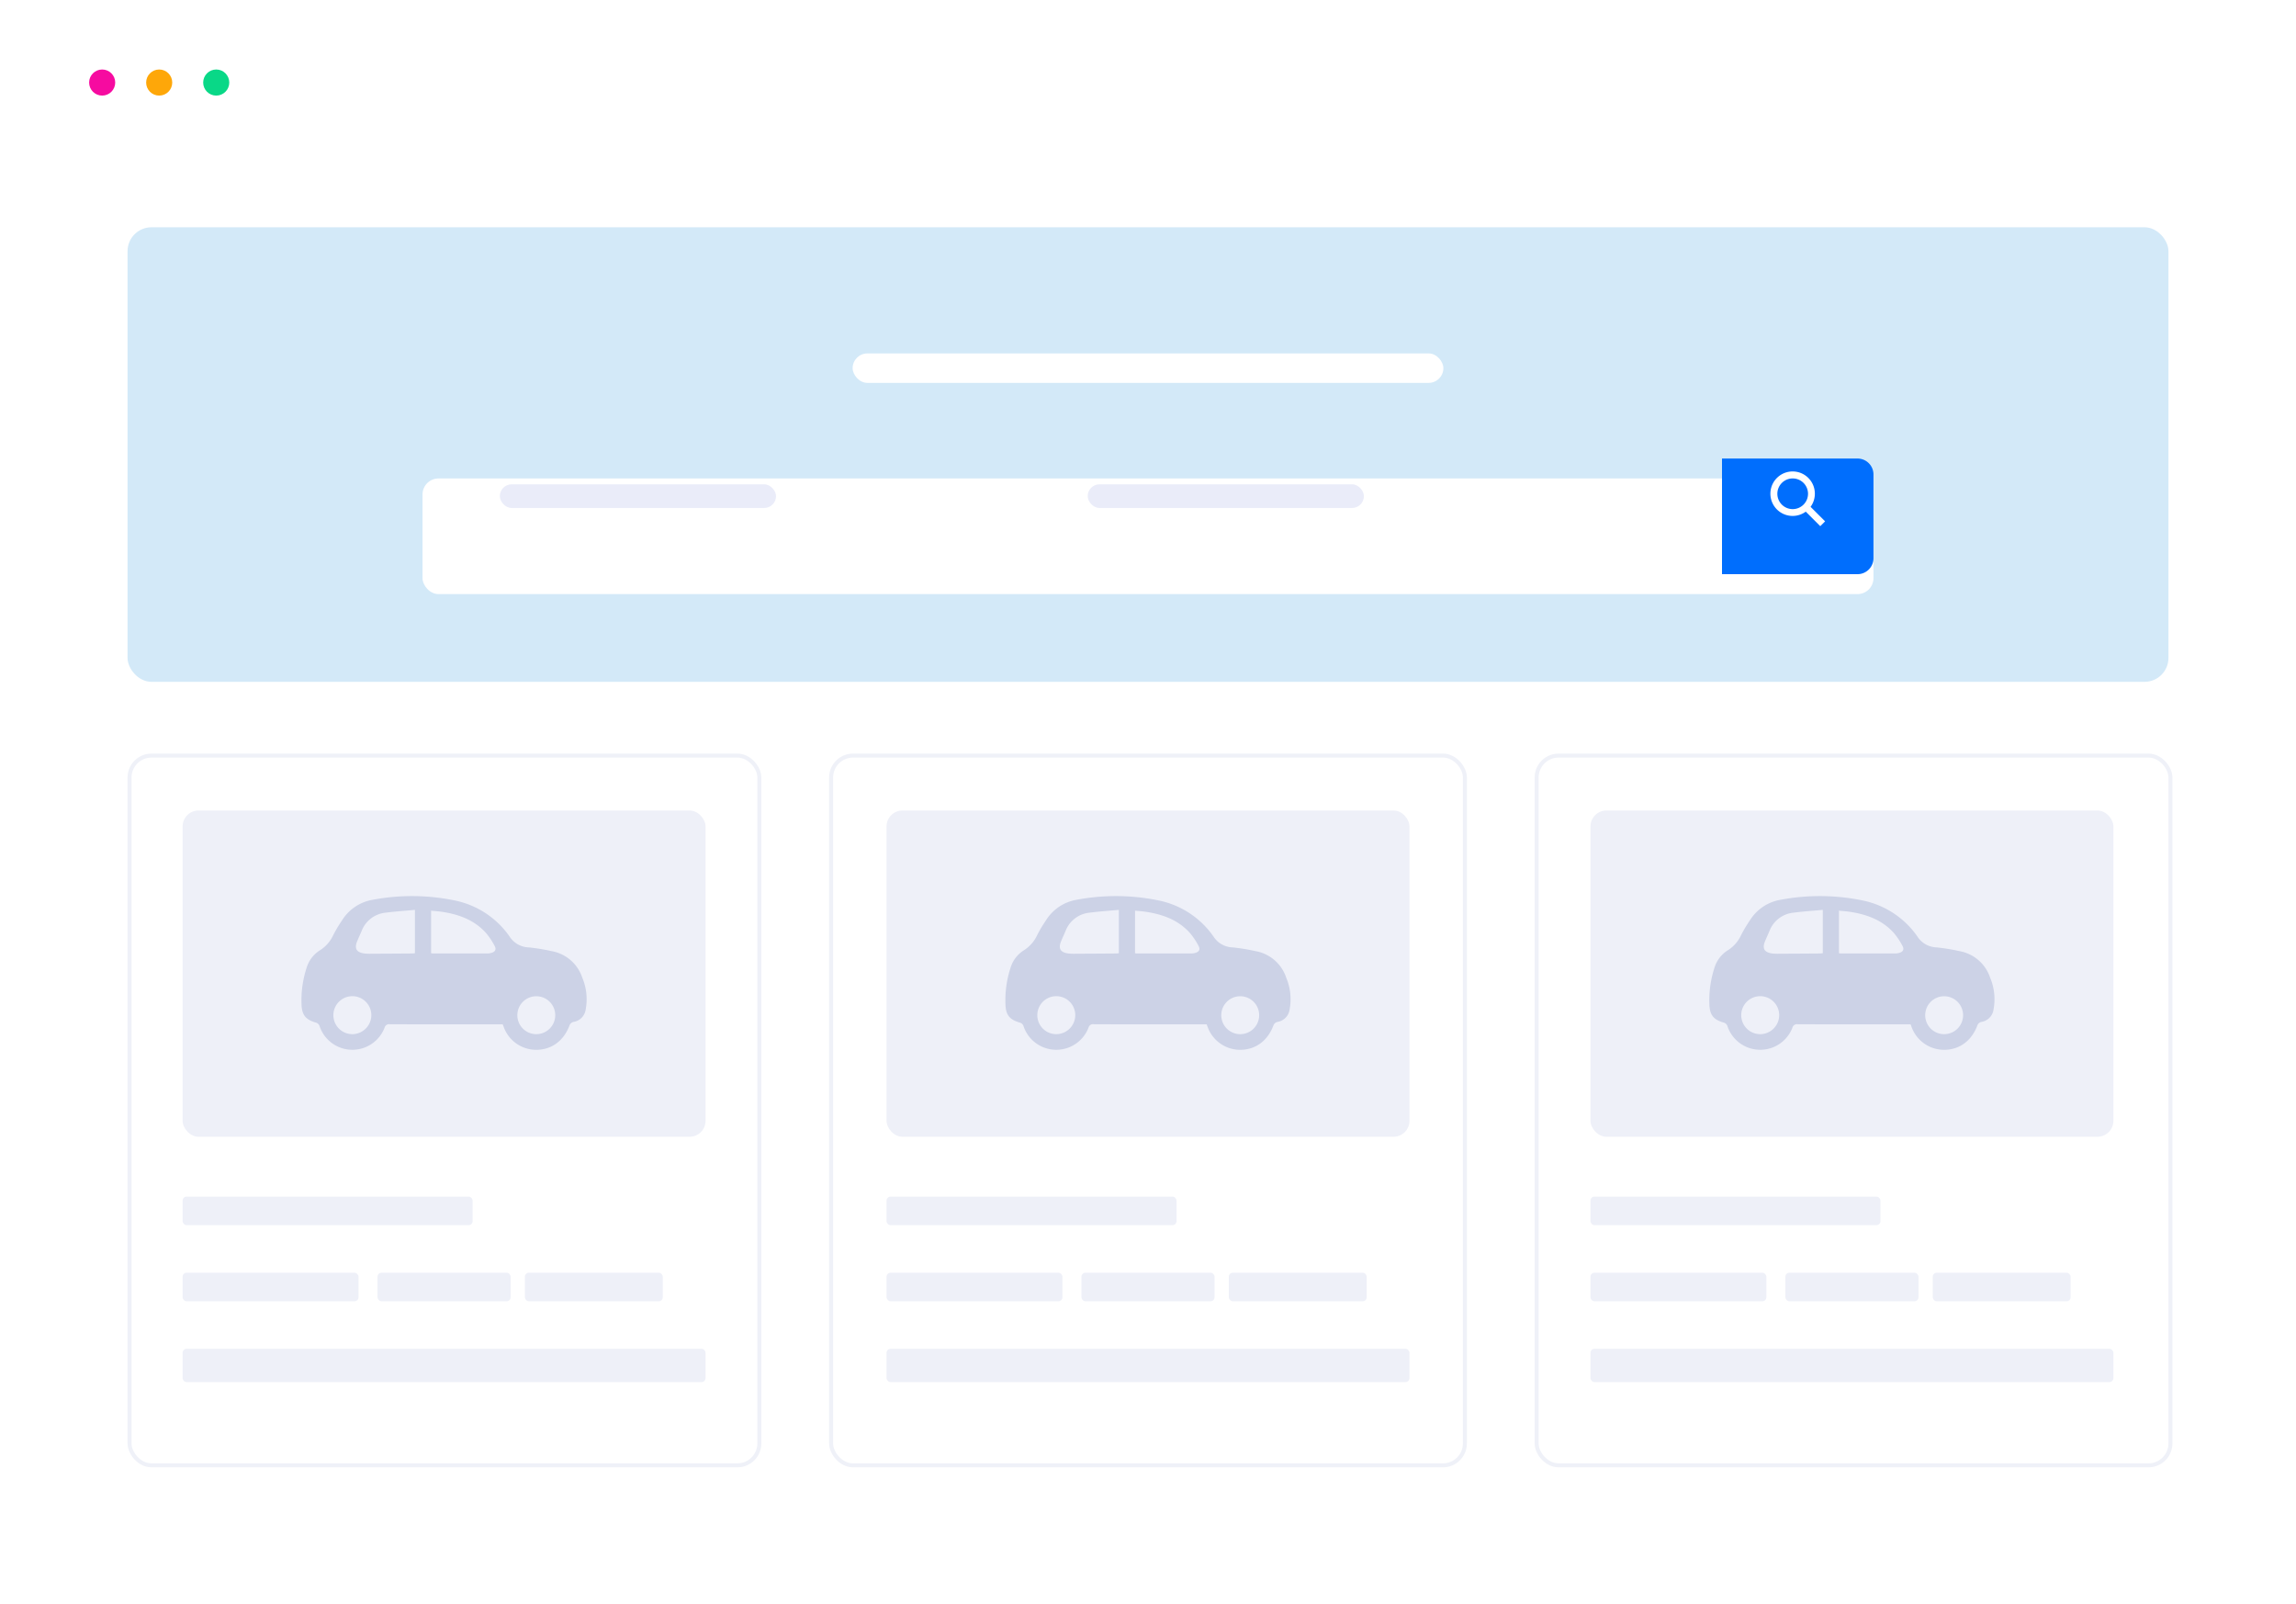 <svg xmlns="http://www.w3.org/2000/svg" xmlns:xlink="http://www.w3.org/1999/xlink" width="576" height="402.275" viewBox="0 0 576 402.275">
  <defs>
    <filter id="Path_2186" x="0" y="0" width="576" height="43.404" filterUnits="userSpaceOnUse">
      <feOffset dy="1" input="SourceAlpha"/>
      <feGaussianBlur stdDeviation="1" result="blur"/>
      <feFlood flood-color="#8993b9" flood-opacity="0.102"/>
      <feComposite operator="in" in2="blur"/>
      <feComposite in="SourceGraphic"/>
    </filter>
    <filter id="Rectangle_988" x="83.5" y="97.5" width="409" height="74" filterUnits="userSpaceOnUse">
      <feOffset dy="10" input="SourceAlpha"/>
      <feGaussianBlur stdDeviation="7.5" result="blur-2"/>
      <feFlood flood-color="#b0b1d2" flood-opacity="0.102"/>
      <feComposite operator="in" in2="blur-2"/>
      <feComposite in="SourceGraphic"/>
    </filter>
    <filter id="Rectangle_990" x="416.999" y="100" width="68" height="59" filterUnits="userSpaceOnUse">
      <feOffset dy="5" input="SourceAlpha"/>
      <feGaussianBlur stdDeviation="5" result="blur-3"/>
      <feFlood flood-color="#b0b1d2" flood-opacity="0.149"/>
      <feComposite operator="in" in2="blur-3"/>
      <feComposite in="SourceGraphic"/>
    </filter>
  </defs>
  <g id="Group_4089" data-name="Group 4089" transform="translate(-372 -4994)">
    <path id="Path_2185" data-name="Path 2185" d="M722.061,521.24H167.739a7.659,7.659,0,0,1-7.839-7.417V128.517a7.659,7.659,0,0,1,7.839-7.417H722.061a7.659,7.659,0,0,1,7.839,7.417V513.823A7.6,7.6,0,0,1,722.061,521.24Z" transform="translate(215.1 4875.035)" fill="#fff"/>
    <g id="Group_4048" data-name="Group 4048" transform="translate(375 4996)">
      <g id="Group_2477" data-name="Group 2477">
        <g id="Group_2476" data-name="Group 2476">
          <g id="Group_2475" data-name="Group 2475">
            <g transform="matrix(1, 0, 0, 1, -3, -2)" filter="url(#Path_2186)">
              <path id="Path_2186-2" data-name="Path 2186" d="M729.9,158.5h-570V128.581a7.689,7.689,0,0,1,7.839-7.481H722.061a7.689,7.689,0,0,1,7.839,7.481Z" transform="translate(-156.9 -119.1)" fill="#fff"/>
            </g>
          </g>
        </g>
        <g id="Group_4047" data-name="Group 4047" transform="translate(19.358 15.429)">
          <circle id="Ellipse_177" data-name="Ellipse 177" cx="3.273" cy="3.273" r="3.273" fill="#f60ba0"/>
          <circle id="Ellipse_178" data-name="Ellipse 178" cx="3.273" cy="3.273" r="3.273" transform="translate(14.306)" fill="#fea709"/>
          <circle id="Ellipse_179" data-name="Ellipse 179" cx="3.273" cy="3.273" r="3.273" transform="translate(28.614)" fill="#09d887"/>
        </g>
      </g>
    </g>
    <g id="Group_4049" data-name="Group 4049" transform="translate(403.5 5050.72)">
      <rect id="Rectangle_1374" data-name="Rectangle 1374" width="512" height="114" rx="6" transform="translate(0.5 0.28)" fill="#d3e9f8"/>
      <g id="Group_4043" data-name="Group 4043" transform="translate(74.1 31.92)">
        <g id="Group_3998" data-name="Group 3998" transform="translate(0 21.66)">
          <g transform="matrix(1, 0, 0, 1, -105.6, -110.3)" filter="url(#Rectangle_988)">
            <rect id="Rectangle_988-2" data-name="Rectangle 988" width="364" height="29" rx="4" transform="translate(106 110)" fill="#fff"/>
          </g>
          <g transform="matrix(1, 0, 0, 1, -105.6, -110.3)" filter="url(#Rectangle_990)">
            <path id="Rectangle_990-2" data-name="Rectangle 990" d="M0,0H34a4,4,0,0,1,4,4V25a4,4,0,0,1-4,4H0a0,0,0,0,1,0,0V0A0,0,0,0,1,0,0Z" transform="translate(432 110)" fill="#006efd"/>
          </g>
          <path id="magnifying-glass" d="M10.039,8.832A5.578,5.578,0,1,0,8.83,10.041l3.641,3.641,1.209-1.209L10.039,8.832Zm-4.482.575A3.847,3.847,0,1,1,9.4,5.559,3.852,3.852,0,0,1,5.557,9.407Z" transform="translate(338.581 7.978)" fill="#fff"/>
          <rect id="Rectangle_991" data-name="Rectangle 991" width="69.286" height="5.939" rx="2.969" transform="translate(19.796 11.162)" fill="#eaecf9"/>
          <rect id="Rectangle_992" data-name="Rectangle 992" width="69.286" height="5.939" rx="2.969" transform="translate(167.276 11.162)" fill="#eaecf9"/>
        </g>
        <rect id="Rectangle_1439" data-name="Rectangle 1439" width="148.2" height="7.387" rx="3.693" transform="translate(108.301 0)" fill="#fff"/>
      </g>
    </g>
    <g id="Group_4088" data-name="Group 4088" transform="translate(403.5 5182.96)">
      <g id="Group_4087" data-name="Group 4087">
        <g id="Rectangle_993" data-name="Rectangle 993" transform="translate(0.5 0.04)" fill="#fff" stroke="#eff1f8" stroke-width="1">
          <rect width="159" height="179" rx="6" stroke="none"/>
          <rect x="0.5" y="0.5" width="158" height="178" rx="5.5" fill="none"/>
        </g>
        <rect id="Rectangle_994" data-name="Rectangle 994" width="131.19" height="81.823" rx="4" transform="translate(14.312 14.312)" fill="#eef0f8"/>
        <g id="Group_4086" data-name="Group 4086" transform="translate(14.312 111.153)">
          <rect id="Rectangle_1461" data-name="Rectangle 1461" width="72.751" height="7.156" rx="1" transform="translate(0 0)" fill="#eef0f8"/>
          <rect id="Rectangle_1465" data-name="Rectangle 1465" width="131.19" height="8.348" rx="1" transform="translate(0 38.164)" fill="#eef0f8"/>
          <rect id="Rectangle_1462" data-name="Rectangle 1462" width="44.127" height="7.156" rx="1" transform="translate(0 19.082)" fill="#eef0f8"/>
          <rect id="Rectangle_1463" data-name="Rectangle 1463" width="33.394" height="7.156" rx="1" transform="translate(48.898 19.082)" fill="#eef0f8"/>
          <rect id="Rectangle_1464" data-name="Rectangle 1464" width="34.586" height="7.156" rx="1" transform="translate(85.87 19.082)" fill="#eef0f8"/>
        </g>
        <path id="Path_4171" data-name="Path 4171" d="M1868.789,620.56h-8.939c-6.443,0-12.886.01-19.33-.015a1.176,1.176,0,0,0-1.362.872,8.663,8.663,0,0,1-16.273-.318,1.378,1.378,0,0,0-1.045-.993c-2.525-.744-3.423-1.933-3.513-4.553a26.185,26.185,0,0,1,1.234-9.037,7.88,7.88,0,0,1,3.338-4.488,8.847,8.847,0,0,0,3.353-3.769,33.189,33.189,0,0,1,2.211-3.725,11.251,11.251,0,0,1,7.7-5.2,53.082,53.082,0,0,1,20.762.2,22.118,22.118,0,0,1,13.578,8.989,5.953,5.953,0,0,0,4.866,2.754,48.92,48.92,0,0,1,5.731.939,9.911,9.911,0,0,1,7.663,6.66,13.9,13.9,0,0,1,.858,7.921,3.649,3.649,0,0,1-3.072,3.165,1.452,1.452,0,0,0-.944.751c-1.4,3.867-4.392,6.17-8.221,6.245a8.678,8.678,0,0,1-8.413-5.96C1868.928,620.872,1868.872,620.754,1868.789,620.56Zm-22.012-28.7c-2.51.233-4.927.389-7.325.7a7.206,7.206,0,0,0-6.05,4.6c-.359.847-.745,1.681-1.1,2.53-.765,1.839-.222,2.818,1.749,3.1a12.1,12.1,0,0,0,1.771.068q5.076-.021,10.154-.061c.253,0,.506-.037.8-.06Zm4.056,10.876a4.415,4.415,0,0,0,.467.059q6.8,0,13.607,0a3.928,3.928,0,0,0,.972-.125c1.053-.274,1.394-.885.866-1.822a17.85,17.85,0,0,0-2.126-3.177c-2.932-3.275-6.815-4.679-11.036-5.323-.89-.136-1.793-.188-2.749-.286Zm31.145,15.581a4.754,4.754,0,1,0-4.789,4.716A4.757,4.757,0,0,0,1881.977,618.316Zm-46.136-.069a4.762,4.762,0,1,0-4.757,4.785A4.787,4.787,0,0,0,1835.841,618.248Z" transform="translate(-1774.183 -552.628)" fill="#ccd2e6"/>
      </g>
      <g id="Group_4087-2" data-name="Group 4087" transform="translate(176.7)">
        <g id="Rectangle_993-2" data-name="Rectangle 993" transform="translate(-0.199 0.04)" fill="#fff" stroke="#eff1f8" stroke-width="1">
          <rect width="160" height="179" rx="6" stroke="none"/>
          <rect x="0.5" y="0.5" width="159" height="178" rx="5.5" fill="none"/>
        </g>
        <rect id="Rectangle_994-2" data-name="Rectangle 994" width="131.19" height="81.823" rx="4" transform="translate(14.206 14.312)" fill="#eef0f8"/>
        <g id="Group_4086-2" data-name="Group 4086" transform="translate(14.206 111.153)">
          <rect id="Rectangle_1461-2" data-name="Rectangle 1461" width="72.751" height="7.156" rx="1" transform="translate(0 0)" fill="#eef0f8"/>
          <rect id="Rectangle_1465-2" data-name="Rectangle 1465" width="131.19" height="8.348" rx="1" transform="translate(0 38.164)" fill="#eef0f8"/>
          <rect id="Rectangle_1462-2" data-name="Rectangle 1462" width="44.127" height="7.156" rx="1" transform="translate(0 19.082)" fill="#eef0f8"/>
          <rect id="Rectangle_1463-2" data-name="Rectangle 1463" width="33.394" height="7.156" rx="1" transform="translate(48.898 19.082)" fill="#eef0f8"/>
          <rect id="Rectangle_1464-2" data-name="Rectangle 1464" width="34.586" height="7.156" rx="1" transform="translate(85.87 19.082)" fill="#eef0f8"/>
        </g>
        <path id="Path_4171-2" data-name="Path 4171" d="M1868.789,620.56h-8.939c-6.443,0-12.886.01-19.33-.015a1.176,1.176,0,0,0-1.362.872,8.663,8.663,0,0,1-16.273-.318,1.378,1.378,0,0,0-1.045-.993c-2.525-.744-3.423-1.933-3.513-4.553a26.185,26.185,0,0,1,1.234-9.037,7.88,7.88,0,0,1,3.338-4.488,8.847,8.847,0,0,0,3.353-3.769,33.189,33.189,0,0,1,2.211-3.725,11.251,11.251,0,0,1,7.7-5.2,53.082,53.082,0,0,1,20.762.2,22.118,22.118,0,0,1,13.578,8.989,5.953,5.953,0,0,0,4.866,2.754,48.92,48.92,0,0,1,5.731.939,9.911,9.911,0,0,1,7.663,6.66,13.9,13.9,0,0,1,.858,7.921,3.649,3.649,0,0,1-3.072,3.165,1.452,1.452,0,0,0-.944.751c-1.4,3.867-4.392,6.17-8.221,6.245a8.678,8.678,0,0,1-8.413-5.96C1868.928,620.872,1868.872,620.754,1868.789,620.56Zm-22.012-28.7c-2.51.233-4.927.389-7.325.7a7.206,7.206,0,0,0-6.05,4.6c-.359.847-.745,1.681-1.1,2.53-.765,1.839-.222,2.818,1.749,3.1a12.1,12.1,0,0,0,1.771.068q5.076-.021,10.154-.061c.253,0,.506-.037.8-.06Zm4.056,10.876a4.415,4.415,0,0,0,.467.059q6.8,0,13.607,0a3.928,3.928,0,0,0,.972-.125c1.053-.274,1.394-.885.866-1.822a17.85,17.85,0,0,0-2.126-3.177c-2.932-3.275-6.815-4.679-11.036-5.323-.89-.136-1.793-.188-2.749-.286Zm31.145,15.581a4.754,4.754,0,1,0-4.789,4.716A4.757,4.757,0,0,0,1881.977,618.316Zm-46.136-.069a4.762,4.762,0,1,0-4.757,4.785A4.787,4.787,0,0,0,1835.841,618.248Z" transform="translate(-1774.288 -552.628)" fill="#ccd2e6"/>
      </g>
      <g id="Group_4087-3" data-name="Group 4087" transform="translate(353.4)">
        <g id="Rectangle_993-3" data-name="Rectangle 993" transform="translate(0.1 0.04)" fill="#fff" stroke="#eff1f8" stroke-width="1">
          <rect width="160" height="179" rx="6" stroke="none"/>
          <rect x="0.5" y="0.5" width="159" height="178" rx="5.5" fill="none"/>
        </g>
        <rect id="Rectangle_994-3" data-name="Rectangle 994" width="131.19" height="81.823" rx="4" transform="translate(14.102 14.312)" fill="#eef0f8"/>
        <g id="Group_4086-3" data-name="Group 4086" transform="translate(14.102 111.153)">
          <rect id="Rectangle_1461-3" data-name="Rectangle 1461" width="72.751" height="7.156" rx="1" transform="translate(0 0)" fill="#eef0f8"/>
          <rect id="Rectangle_1465-3" data-name="Rectangle 1465" width="131.19" height="8.348" rx="1" transform="translate(0 38.164)" fill="#eef0f8"/>
          <rect id="Rectangle_1462-3" data-name="Rectangle 1462" width="44.127" height="7.156" rx="1" transform="translate(0 19.082)" fill="#eef0f8"/>
          <rect id="Rectangle_1463-3" data-name="Rectangle 1463" width="33.394" height="7.156" rx="1" transform="translate(48.898 19.082)" fill="#eef0f8"/>
          <rect id="Rectangle_1464-3" data-name="Rectangle 1464" width="34.586" height="7.156" rx="1" transform="translate(85.87 19.082)" fill="#eef0f8"/>
        </g>
        <path id="Path_4171-3" data-name="Path 4171" d="M1868.789,620.56h-8.939c-6.443,0-12.886.01-19.33-.015a1.176,1.176,0,0,0-1.362.872,8.663,8.663,0,0,1-16.273-.318,1.378,1.378,0,0,0-1.045-.993c-2.525-.744-3.423-1.933-3.513-4.553a26.185,26.185,0,0,1,1.234-9.037,7.88,7.88,0,0,1,3.338-4.488,8.847,8.847,0,0,0,3.353-3.769,33.189,33.189,0,0,1,2.211-3.725,11.251,11.251,0,0,1,7.7-5.2,53.082,53.082,0,0,1,20.762.2,22.118,22.118,0,0,1,13.578,8.989,5.953,5.953,0,0,0,4.866,2.754,48.92,48.92,0,0,1,5.731.939,9.911,9.911,0,0,1,7.663,6.66,13.9,13.9,0,0,1,.858,7.921,3.649,3.649,0,0,1-3.072,3.165,1.452,1.452,0,0,0-.944.751c-1.4,3.867-4.392,6.17-8.221,6.245a8.678,8.678,0,0,1-8.413-5.96C1868.928,620.872,1868.872,620.754,1868.789,620.56Zm-22.012-28.7c-2.51.233-4.927.389-7.325.7a7.206,7.206,0,0,0-6.05,4.6c-.359.847-.745,1.681-1.1,2.53-.765,1.839-.222,2.818,1.749,3.1a12.1,12.1,0,0,0,1.771.068q5.076-.021,10.154-.061c.253,0,.506-.037.8-.06Zm4.056,10.876a4.415,4.415,0,0,0,.467.059q6.8,0,13.607,0a3.928,3.928,0,0,0,.972-.125c1.053-.274,1.394-.885.866-1.822a17.85,17.85,0,0,0-2.126-3.177c-2.932-3.275-6.815-4.679-11.036-5.323-.89-.136-1.793-.188-2.749-.286Zm31.145,15.581a4.754,4.754,0,1,0-4.789,4.716A4.757,4.757,0,0,0,1881.977,618.316Zm-46.136-.069a4.762,4.762,0,1,0-4.757,4.785A4.787,4.787,0,0,0,1835.841,618.248Z" transform="translate(-1774.393 -552.628)" fill="#ccd2e6"/>
      </g>
    </g>
  </g>
</svg>

